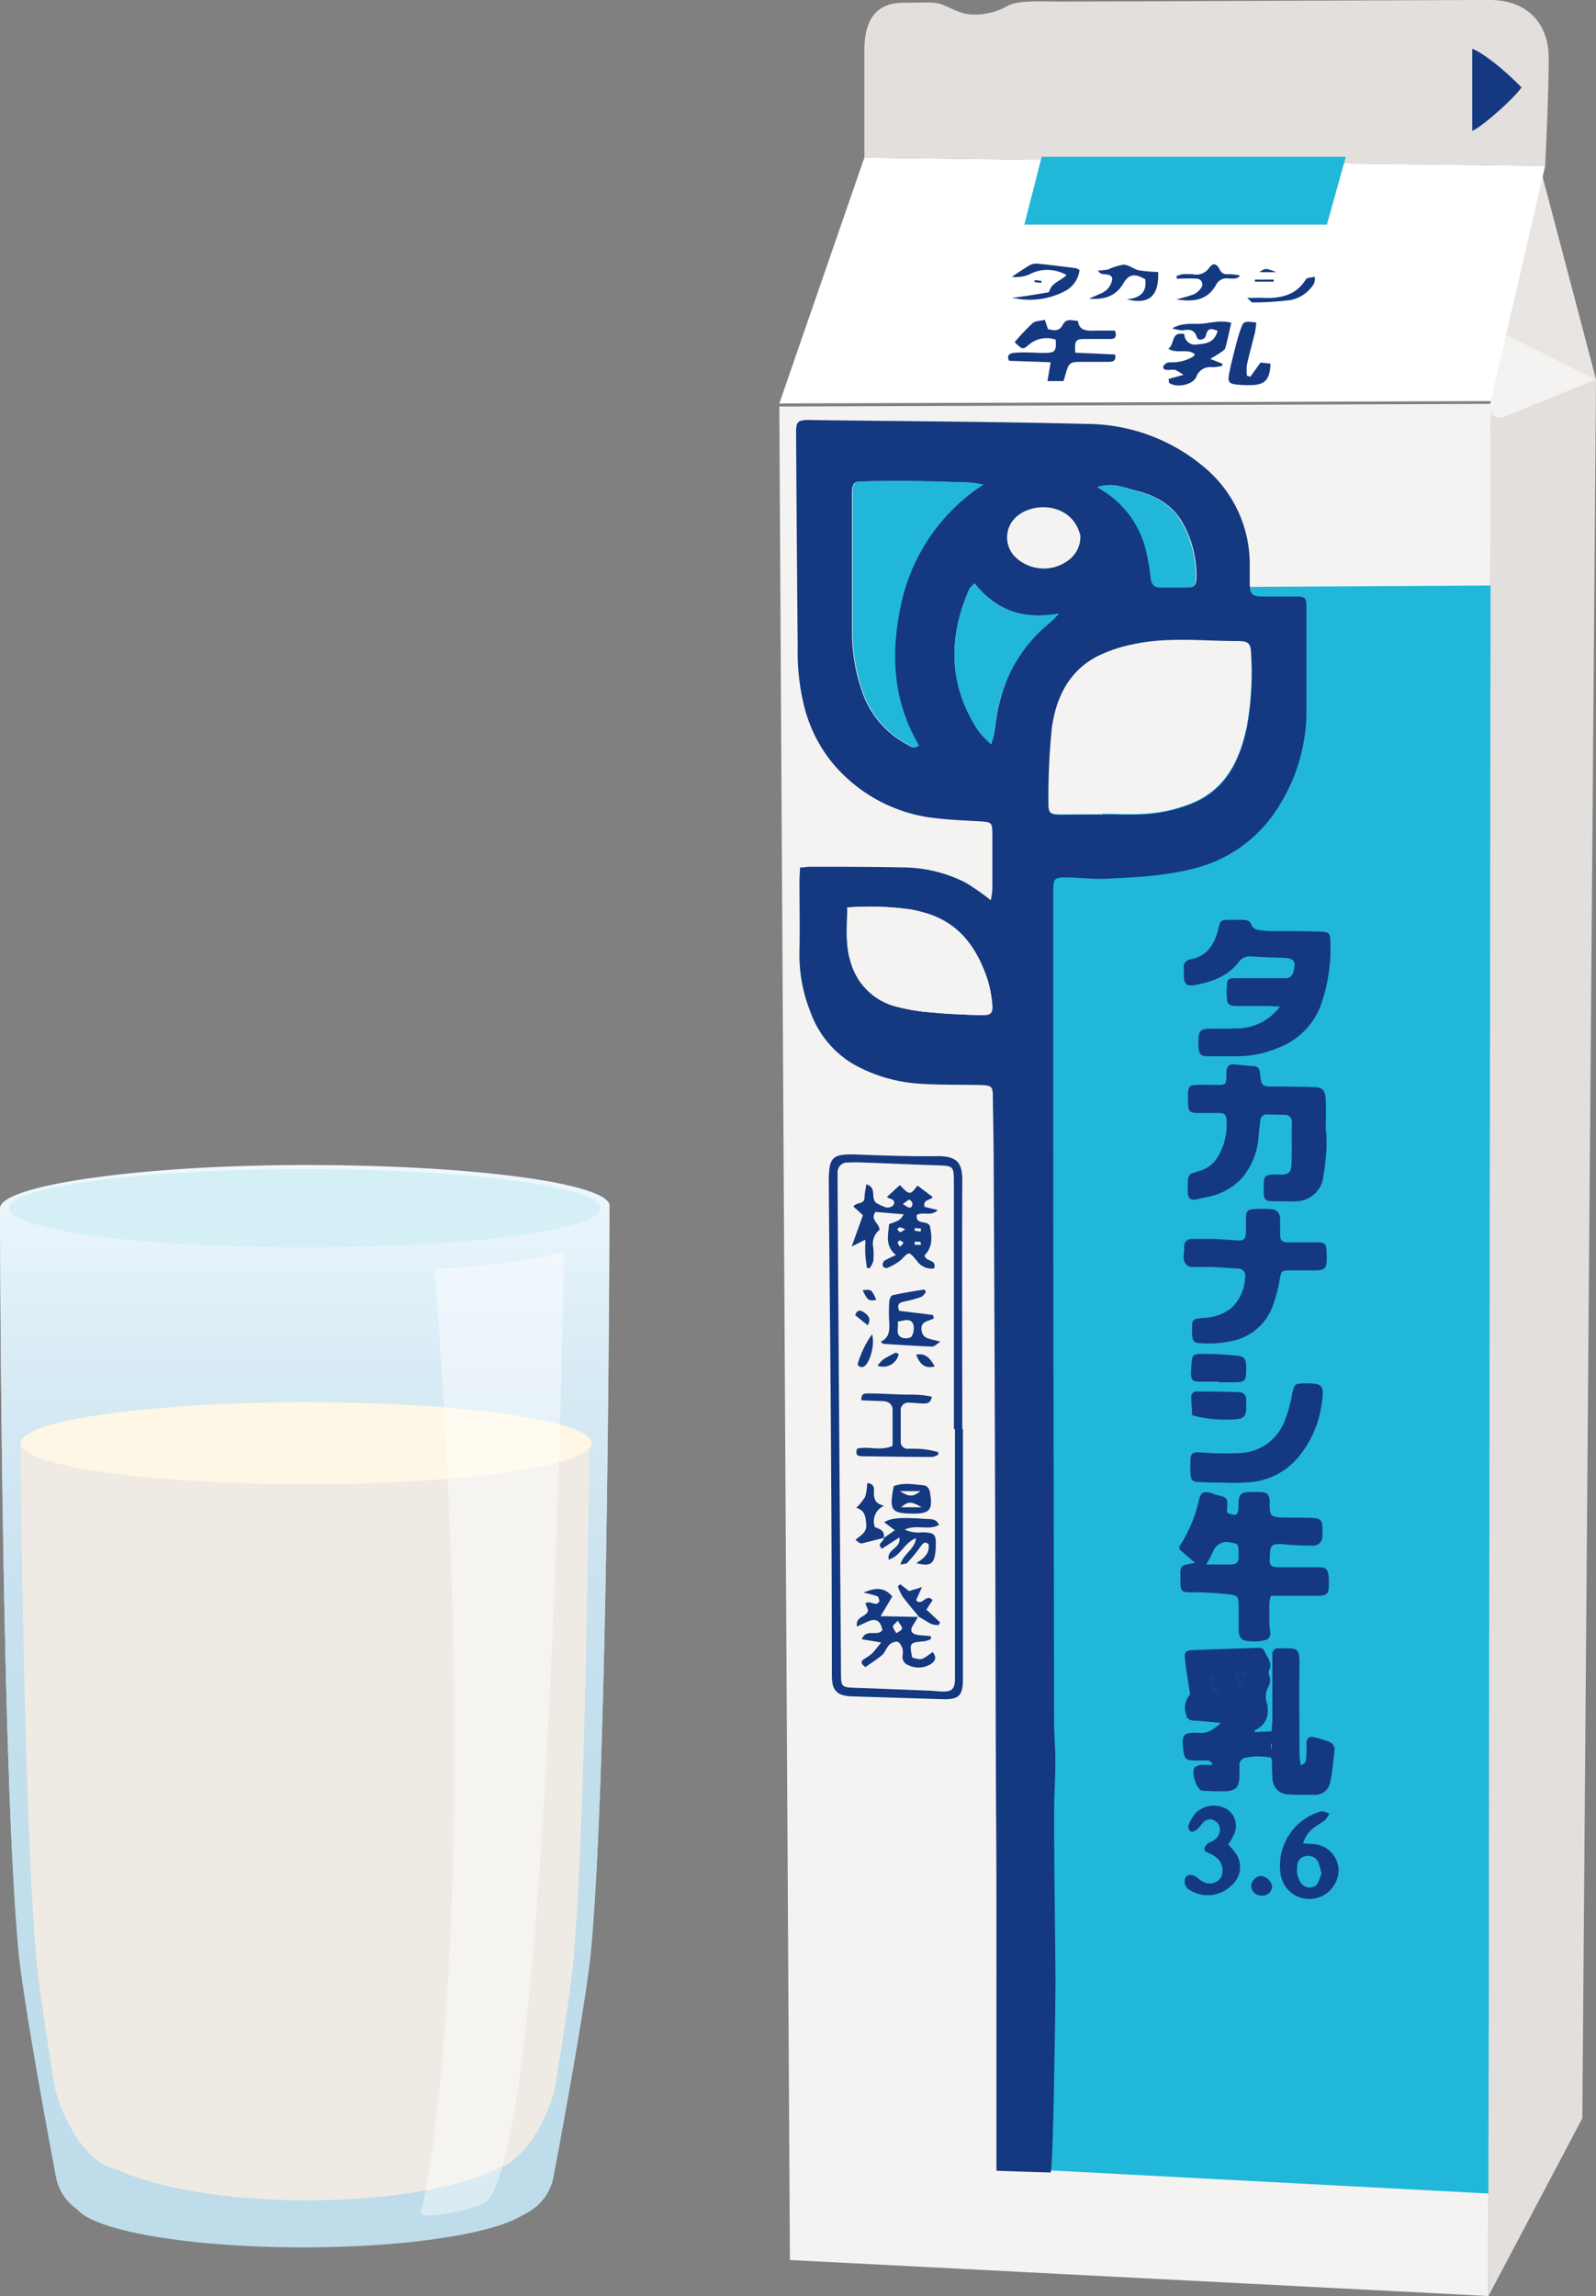 <svg xmlns="http://www.w3.org/2000/svg" xmlns:xlink="http://www.w3.org/1999/xlink" viewBox="0 0 233.59 336"><rect x="0" y="0" width="233.59" height="336" fill="#808080" stroke="none"/><defs><style>.cls-1{fill:#f4f3f1;}.cls-2{fill:#e9e5e2;}.cls-3{fill:#21b7d9;}.cls-12,.cls-4{fill:#fff;}.cls-5{fill:#e2dfdd;}.cls-6{fill:#143980;}.cls-7{fill:#c3dce6;}.cls-8{fill:url(#名称未設定グラデーション_288);}.cls-9{fill:#efebe4;}.cls-10{fill:#fff7e6;}.cls-11{fill:#d5eff7;}.cls-12{opacity:0.44;}</style><linearGradient id="名称未設定グラデーション_288" x1="44.61" y1="170.5" x2="44.61" y2="328.89" gradientUnits="userSpaceOnUse"><stop offset="0" stop-color="#eff8fe"/><stop offset="0.01" stop-color="#edf7fd"/><stop offset="0.19" stop-color="#d8ebf5"/><stop offset="0.39" stop-color="#c9e2ef"/><stop offset="0.63" stop-color="#c1deeb"/><stop offset="1" stop-color="#bedcea"/></linearGradient></defs><g id="レイヤー_2" data-name="レイヤー 2"><g id="レイヤー_1-2" data-name="レイヤー 1"><polygon class="cls-1" points="225.11 23.41 233.59 55.59 217.5 62.16 225.11 23.41"/><polygon class="cls-2" points="225.11 23.41 233.59 55.59 219.06 48.32 225.11 23.41"/><polygon class="cls-1" points="115.61 330.73 217.85 336 218.19 59.1 114.06 59.49 115.61 330.73"/><polygon class="cls-3" points="148.65 317.35 217.85 321 218.19 85.68 147.1 86.08 148.65 317.35"/><polyline class="cls-4" points="218.19 58.7 114.06 59.04 126.51 23.06 226.15 24.27 218.19 58.7"/><path class="cls-5" d="M226.15,24.28l-99.64-1.22V7.32c0-4.84,2.08-6.92,5.71-6.92s4.54-.22,5.88.35c1.5.63,2.77,1.44,4.61,1.38A9.6,9.6,0,0,0,147.56.81c1.5-.81,5.3-.58,7.49-.58,5.08,0,58.13-.23,63.08-.23s8.54,3,8.54,8.53S226.15,24.28,226.15,24.28Z"/><path class="cls-5" d="M217.85,336l.34-276.9s-.52,3.12,2.94,1.56,12.46-5.08,12.46-5.08l-2,254.41Z"/><path class="cls-6" d="M145.84,317.66V290.45c0-31.43-.05-13.08-.12-44.51q-.09-37.37-.28-74.73c0-3.56-.08-7.13-.13-10.7,0-1.48-.18-1.68-1.68-1.72-3-.08-6,0-9-.2a22.73,22.73,0,0,1-9.57-2.77,14.56,14.56,0,0,1-6.47-7.8,22.62,22.62,0,0,1-1.58-9c.07-3.32,0-6.64,0-10,0-.66.06-1.32.09-2.07.55,0,1-.11,1.36-.11,4.62,0,9.23,0,13.84.1a20.48,20.48,0,0,1,9,2.21,35.19,35.19,0,0,1,3.71,2.59,11.87,11.87,0,0,0,.23-1.62c0-2.71,0-5.41,0-8.12,0-1.62-.14-1.7-1.78-1.8-2.09-.13-4.19-.19-6.27-.44a22.77,22.77,0,0,1-15.59-8.4,21.54,21.54,0,0,1-3.85-7.79,33.23,33.23,0,0,1-1-8.93q-.14-15.31-.23-30.63c0-.37,0-.74,0-1.1.06-1.13.27-1.35,1.41-1.44a9,9,0,0,1,.9,0c13.42.18,26.85.23,40.26.57a26.74,26.74,0,0,1,17.06,6.25,18.45,18.45,0,0,1,6.76,14.59c0,.86,0,1.72,0,2.58.07,1.55.33,1.81,1.82,1.84,1.68,0,3.36,0,5,0,1.3,0,1.48.22,1.48,1.5,0,4.92,0,9.84,0,14.76a26.21,26.21,0,0,1-3.87,14.15,20.31,20.31,0,0,1-12,9.23c-4.5,1.25-9.07,1.45-13.65,1.66-1.79.08-3.59-.16-5.38-.2-2.05,0-2.16.07-2.16,2.16q0,13.18,0,26.38c0,48.22.07,46.67.12,94.89,0,2,.2,3.93.19,5.89,0,2.71-.2,5.41-.18,8.11,0,8,.15,16,.2,24,0,3.25-.34,28.18-.72,28.09C152,317.87,147.89,317.75,145.84,317.66Zm15.55-198.49v0c2,0,4,.09,5.93,0a21.74,21.74,0,0,0,7.47-1.7c4.81-2.11,6.73-6.36,7.74-11.14a45,45,0,0,0,.62-10.37c-.05-1.77-.27-2.06-2.13-2.07-5.14,0-10.31-.64-15.39.53a21,21,0,0,0-5,1.71c-4.17,2.18-6,6.08-6.63,10.47a97,97,0,0,0-.5,10.93c0,1.54.2,1.69,1.84,1.72C157.32,119.2,159.36,119.17,161.39,119.17ZM143.9,70.91c-1-.14-1.45-.27-2-.28-3-.09-6.1-.19-9.16-.23-2.21,0-4.42,0-6.64.06-1.07,0-1.32.3-1.4,1.41,0,.3,0,.6,0,.9q0,10,0,20a26.29,26.29,0,0,0,1.42,8.25,13.75,13.75,0,0,0,6.79,8c.46.25.9.6,1.51.07-3.87-6.51-4.17-13.53-2.61-20.68A27.88,27.88,0,0,1,143.9,70.91ZM124,132.8c0,2.89-.31,5.49.54,8.08a9.27,9.27,0,0,0,6.46,6.38,28.46,28.46,0,0,0,5.45.91c2.39.23,4.78.32,7.18.39,1.42,0,1.72-.27,1.58-1.7a16.93,16.93,0,0,0-.73-3.67c-1.49-4.35-3.92-7.9-8.54-9.43a21.06,21.06,0,0,0-2.6-.66A43,43,0,0,0,124,132.8Zm18.64-47.44c-.41.47-.68.66-.79.92-3.12,7.14-3,14.07,1.38,20.7a15.88,15.88,0,0,0,1.84,1.93c.2-.73.35-1.11.41-1.5.26-1.48.38-3,.77-4.42a21.34,21.34,0,0,1,7.35-11.8A17.49,17.49,0,0,0,155,89.78C149.71,90.73,145.76,89.3,142.62,85.36Zm18-14.07.7.41a14.16,14.16,0,0,1,6.49,8.9,36.6,36.6,0,0,1,.69,4.06c.12.84.5,1.31,1.38,1.31h4c.83,0,1.17-.42,1.2-1.22a15.53,15.53,0,0,0-2-8.22c-1.48-2.65-3.95-4-6.71-4.7C164.6,71.4,162.91,70.54,160.63,71.29Zm-2.52,7.11a8.05,8.05,0,0,0-.46-1.29c-1.65-3.28-6-3.58-8.5-1.8a4,4,0,0,0-.37,6.32,6,6,0,0,0,7.58.32A4.24,4.24,0,0,0,158.11,78.4Z"/><path class="cls-6" d="M215.48,19.15v-12c1.35.43,4.67,3,7.21,5.65C221.56,14.44,216.89,18.58,215.48,19.15Z"/><path class="cls-6" d="M154.51,49.71a4,4,0,0,0-3.84.66c-1,.87-1,.81-2.17-.29a32.85,32.85,0,0,1,2.62-2.78c.42-.36,1.16-.33,1.8-.5l.46,1.36c.88.23,1.65.36,2.17-.63s1.31-.64,2.22-.56c.2,1.49,1.34,1.45,2.5,1.41,1,0,2,0,2.91,0,.36,1-.05,1.22-.7,1.23-1.19,0-2.39,0-3.59,0-1.5,0-1.6.18-1.52,2l2.95.13,2.9.14c.15,1.07-.46,1.06-1,1.07-1.2,0-2.4,0-3.59,0-2.1,0-2.16,0-2.73,2-.06.23-.13.45-.24.82h-2.35l.46-2.76-6.07-.21c-.36-.68-.06-1,.47-1.13a13.88,13.88,0,0,1,2.14-.09c.9,0,1.8.09,2.69.06C154.44,51.62,154.62,51.36,154.51,49.71Z"/><path class="cls-6" d="M177.14,52.52l1.76.7v.32a7.43,7.43,0,0,1-1.46.2,2.16,2.16,0,0,0-2.37,1.46c-.52,1.12-2.79,1.58-3.9.87-.1-.06-.08-.32-.13-.62l2.17-.59a6.8,6.8,0,0,0-1.19-.72,2.7,2.7,0,0,0-.89,0c-.44,0-1,0-.85-.57a1.12,1.12,0,0,1,.9-.55,6,6,0,0,0,3.43-.83c.09,0,.15-.17.28-.34-1.1-.92-2.58,0-3.9-.82,1-.64.32-2.57,2.35-2.13a1.54,1.54,0,0,0,1.87,1.5c1.43-.1,2.58-.34,3-2-.81-.27-1.44-.55-1.71.68-.14.68-1.15.84-1.33.27-.37-1.2-1.14-1.16-2.1-1a5.92,5.92,0,0,1-1.51-.3c1.64-.93,3.08-.56,4.43-.69s2.78-.54,4.22-.12c-.3,1.3-.54,2.5-.87,3.67-.08.28-.45.51-.73.7S177.86,52.09,177.14,52.52Z"/><path class="cls-6" d="M183,55.13l1.49-2.07,1.46.15c-.07,2.28-.77,3.07-2.69,3.14a16.36,16.36,0,0,1-2.32-.08c-1-.11-1.26-.39-1.08-1.4.23-1.29.57-2.56.89-3.83.23-.92.48-1.85.79-2.75.45-1.3.5-1.31,2.33-1.09a14.62,14.62,0,0,1-.2,1.48c-.38,1.56-.82,3.1-1.16,4.67a6.46,6.46,0,0,0,0,1.64Z"/><path class="cls-6" d="M169.51,39.8c.14,3.68-1.48,4.79-4.6,4,2.15-.2,2.94-1.18,2.71-2.93-1.59-.9-2.4-.77-3.23.64-1.14,1.94-2.94,2.37-5,2.19.53-.23,1.06-.44,1.57-.69a3,3,0,0,0,1.05-.63,2.7,2.7,0,0,0,.78-1.51c0-.76-.84-.68-1.42-.77a.85.85,0,0,1-.65-.51,10,10,0,0,0,1.45-.15,8.86,8.86,0,0,1,2.27-.71c.76,0,1.48.66,2.26.83A21.79,21.79,0,0,0,169.51,39.8Z"/><path class="cls-6" d="M158,39.53a4,4,0,0,1-2.3,3.15,11,11,0,0,1-7.6.87c.49,0,1-.08,1.47-.15,1.18-.17,2.35-.36,3.52-.56.18,0,.46-.09.48-.18.3-1.23,1.54-1.49,2.54-2.4a5.69,5.69,0,0,0-4.35-.56c-.58.15-1.09.5-1.67.66a5.35,5.35,0,0,1-2,.15c.89-.58,1.75-1.2,2.68-1.73A2.14,2.14,0,0,1,152,38.6c1.84.18,3.67.42,5.51.65A2,2,0,0,1,158,39.53Z"/><path class="cls-6" d="M172.16,43.81a24.18,24.18,0,0,0,2.52-.72,2.52,2.52,0,0,0,1.07-.9.84.84,0,0,0-.67-1.41c-.94-.07-1.89,0-2.83,0l-.06-.37a4.28,4.28,0,0,1,.81-.27,12.51,12.51,0,0,1,1.62,0,2.28,2.28,0,0,0,2.32-.9c.59-.82,1.08-.73,1.58.21a1.11,1.11,0,0,0,1.11.68,7.08,7.08,0,0,1,1.88.2c-.51.59-1.17.42-1.76.42a1.7,1.7,0,0,0-1.69.79C176.75,44.06,174.51,44.19,172.16,43.81Z"/><path class="cls-6" d="M182.53,43.6c1.11,0,1.84-.05,2.57,0,2.43.06,4.61-.43,6-2.68a.58.58,0,0,1,.27-.22c.36-.08.72-.13,1.08-.19,0,.32,0,.71-.14,1a5.19,5.19,0,0,1-3.42,2.4,44.34,44.34,0,0,1-5.66.35C183.13,44.18,183,44,182.53,43.6Z"/><path class="cls-6" d="M186.41,41.22h-2.75v-.3h2.77Z"/><path class="cls-6" d="M186.82,39.83H184.3C185.23,39.21,185.23,39.21,186.82,39.83Z"/><path class="cls-6" d="M152.42,41.39l-1-.1,0-.3,1,.11Z"/><path class="cls-1" d="M161.39,119.17c-2,0-4.07,0-6.1,0-1.64,0-1.87-.18-1.84-1.72a97,97,0,0,1,.5-10.93c.6-4.39,2.46-8.29,6.63-10.47a21,21,0,0,1,5-1.71c5.08-1.17,10.25-.54,15.39-.53,1.86,0,2.08.3,2.13,2.07a45,45,0,0,1-.62,10.37c-1,4.78-2.93,9-7.74,11.14a21.74,21.74,0,0,1-7.47,1.7c-2,.12-3.95,0-5.93,0Z"/><path class="cls-3" d="M143.9,70.91a27.88,27.88,0,0,0-12,17.48c-1.56,7.15-1.26,14.17,2.61,20.68-.61.53-1.05.18-1.51-.07a13.75,13.75,0,0,1-6.79-8,26.29,26.29,0,0,1-1.42-8.25q0-10,0-20c0-.3,0-.6,0-.9.08-1.11.33-1.39,1.4-1.41,2.22,0,4.43-.09,6.64-.06,3.06,0,6.11.14,9.16.23C142.45,70.64,142.94,70.77,143.9,70.91Z"/><path class="cls-1" d="M124,132.8a43,43,0,0,1,9.34.3,21.06,21.06,0,0,1,2.6.66c4.62,1.53,7.05,5.08,8.54,9.43a16.93,16.93,0,0,1,.73,3.67c.14,1.43-.16,1.74-1.58,1.7-2.4-.07-4.79-.16-7.18-.39a28.46,28.46,0,0,1-5.45-.91,9.27,9.27,0,0,1-6.46-6.38C123.67,138.29,124,135.69,124,132.8Z"/><path class="cls-3" d="M142.62,85.36c3.14,3.94,7.09,5.37,12.33,4.42a17.49,17.49,0,0,1-1.37,1.41,21.34,21.34,0,0,0-7.35,11.8c-.39,1.44-.51,2.94-.77,4.42-.06.39-.21.77-.41,1.5a15.88,15.88,0,0,1-1.84-1.93c-4.37-6.63-4.5-13.56-1.38-20.7C141.94,86,142.21,85.83,142.62,85.36Z"/><path class="cls-3" d="M160.63,71.29c2.28-.75,4,.11,5.66.55,2.76.73,5.23,2,6.71,4.7a15.53,15.53,0,0,1,2,8.22c0,.8-.37,1.23-1.2,1.22h-4c-.88,0-1.26-.47-1.38-1.31a36.6,36.6,0,0,0-.69-4.06,14.16,14.16,0,0,0-6.49-8.9Z"/><path class="cls-1" d="M158.11,78.4A4.24,4.24,0,0,1,156.36,82a6,6,0,0,1-7.58-.32,4,4,0,0,1,.37-6.32c2.46-1.78,6.85-1.48,8.5,1.8A8.05,8.05,0,0,1,158.11,78.4Z"/><path class="cls-6" d="M174.93,228.72l-2.32-2c0-.21,0-.34,0-.4a20.43,20.43,0,0,0,2.87-6.82c.28-1.15.66-1.28,1.81-1,.24.06.46.18.69.24,1.72.43,1.72.42,1.61,2.25a1.93,1.93,0,0,0,.06.42c1.31.49,1.52.37,1.61-.84,0-.25,0-.49,0-.74.1-1.14.4-1.44,1.55-1.48a17.19,17.19,0,0,1,1.76,0c.92.07,1.19.36,1.26,1.28a3.27,3.27,0,0,1,0,.44c0,1.73.14,1.94,1.84,2,1.32.05,2.64,0,4,.06,1.7,0,1.9.27,1.88,2a4.46,4.46,0,0,1,0,.73,1.33,1.33,0,0,1-1.45,1.32,37.05,37.05,0,0,1-3.95-.17c-2.44-.27-2.21.34-2.31,2.08-.06,1,.19,1.19,1.19,1.26.53,0,1.07,0,1.61,0,1.42,0,2.84,0,4.25,0,1.26,0,1.5.29,1.59,1.57,0,.1,0,.2,0,.3.07,2.19-.07,2.33-2.25,2.31l-4.69,0H186a6.54,6.54,0,0,0-.22,1.09c0,1,0,1.95,0,2.93s.51,2-.43,2.41a6.32,6.32,0,0,1-3,.14c-.75-.09-1.07-.76-1.06-1.54,0-1.13,0-2.25,0-3.38,0-1.6-.09-1.71-1.72-1.9-1.21-.13-2.43-.19-3.65-.26-.68,0-1.37,0-2,0-.93-.06-1.08-.23-1.15-1.16,0-.29,0-.59,0-.88C172.72,229.06,172.72,229.06,174.93,228.72Zm1.56.23h3.74c.74,0,1.05-.37,1.05-1.08,0-.34,0-.68,0-1-.06-.92-.2-1-1.15-1.13a2.14,2.14,0,0,0-2.63,1.42A14.76,14.76,0,0,1,176.49,229Z"/><path class="cls-6" d="M187.34,147.3c-.79,0-1.26-.08-1.73-.08l-4.7,0c-.57,0-1.2-.12-1.29-.73a11.08,11.08,0,0,1,0-2.76c.07-.59.71-.58,1.2-.58l5.58,0c.54,0,1.08,0,1.61,0,.78.05,1.15-.35,1.33-1.07.36-1.43.05-1.85-1.45-1.91s-3.12-.1-4.68-.2a2,2,0,0,0-1.92.82c-1.63,2.13-4,2.92-6.46,3.37-1.17.2-1.56-.18-1.56-1.42,0-.34,0-.68,0-1a1.12,1.12,0,0,1,1-1.35c2.46-.48,3.52-2.26,4.06-4.49.29-1.19.34-1.26,1.53-1.29.64,0,1.27,0,1.91,0s1.24.06,1.45.89c.07.26.57.51.9.58a13.39,13.39,0,0,0,2.19.18c2.35,0,4.7,0,7,.08,1.1,0,1.39.25,1.39,1.26a24.6,24.6,0,0,1-1.54,9.9,10.71,10.71,0,0,1-6.32,5.93,15.53,15.53,0,0,1-6,1.14c-1.37,0-2.74,0-4.11,0-1,0-1.18-.27-1.32-1.22a8.61,8.61,0,0,1,0-1c0-1.54.3-1.8,1.81-1.81s2.93,0,4.39-.06A7.94,7.94,0,0,0,187.34,147.3Z"/><path class="cls-6" d="M194.12,165.46c0,1,.07,2,0,3.07a39.13,39.13,0,0,1-.56,4.33,4.13,4.13,0,0,1-3.53,2.92c-1.31.09-2.63,0-4,0-.74,0-1.07-.37-1.07-1.08v-.15c0-2.41-.24-2.77,2.31-2.66,1.34.05,1.7-.29,1.76-1.6.08-2,0-4,.05-6a1,1,0,0,0-1-1.15c-.88,0-1.76-.05-2.63-.05a.91.91,0,0,0-1,.89c-.09.83-.18,1.65-.26,2.48a10.47,10.47,0,0,1-2.35,5.86,9.18,9.18,0,0,1-5.16,2.85c-.56.14-1.14.25-1.71.36s-1-.06-1.1-.77,0-1.37,0-2.05a1,1,0,0,1,.8-1.07c.33-.09.65-.22,1-.32a4.59,4.59,0,0,0,2.66-2.17,9.23,9.23,0,0,0,1.19-5.2c0-.73-.32-1.08-1.06-1.07-.93,0-1.86,0-2.79,0-1.68,0-1.78-.15-1.79-1.89,0-.34,0-.69,0-1,.06-1,.23-1.18,1.24-1.22s2.15,0,3.22,0,1.08-.18,1.16-1.12c0-.29,0-.59,0-.88.12-.83.43-1.09,1.28-1s1.75.19,2.62.24c.66,0,.94.33,1,1,.24,2,.26,2,2.26,2,1.81,0,3.62,0,5.43.07,1.49,0,1.9.42,1.95,1.93s0,3,0,4.55Z"/><path class="cls-6" d="M177.38,181.28l3.51.23c1.19.1,1.43-.11,1.47-1.38,0-.63,0-1.27,0-1.9,0-1,.28-1.27,1.34-1.3a20.2,20.2,0,0,1,2.2,0c1,.07,1.4.46,1.46,1.47,0,.78,0,1.56,0,2.34s.34,1.06,1.08,1.06q2.13,0,4.26,0c1.26,0,1.41.2,1.46,1.46.1,2.57,0,2.67-2.51,2.65-.93,0-1.86,0-2.79,0-1.36,0-1.3.05-1.56,1.35a24.54,24.54,0,0,1-1,3.82,8.08,8.08,0,0,1-5.33,5,15.64,15.64,0,0,1-5.21.48c-1,0-1.23-.26-1.29-1.34,0-.25,0-.49,0-.74,0-1.47.12-1.45,1.59-1.61a7,7,0,0,0,4.19-1.47,6.67,6.67,0,0,0,2-4.57,1,1,0,0,0-1-1.18c-1.31-.09-2.63-.18-3.94-.24-.83,0-1.66,0-2.5,0a1.74,1.74,0,0,1-.86-.11c-1.15-.69-.56-1.83-.63-2.79a1.06,1.06,0,0,1,1.17-1.2h2.79Z"/><path class="cls-6" d="M174.23,214.65c0-.3,0-.59,0-.88.06-1.16.3-1.28,1.42-1.23a43.58,43.58,0,0,0,6.15.08,7.31,7.31,0,0,0,6.17-4.54,20.84,20.84,0,0,0,1.17-4.21c.26-1.21.34-1.38,1.59-1.43H191c2.51,0,2.85.15,2.46,2.83a15.27,15.27,0,0,1-3.61,8.17,10.25,10.25,0,0,1-6.3,3.4,29.45,29.45,0,0,1-4.51.12c-1.08,0-2.15,0-3.23-.07-1.39,0-1.55-.23-1.6-1.66,0-.19,0-.39,0-.58Z"/><path class="cls-6" d="M190.72,269.77l1.38.08a3.94,3.94,0,0,1,3.82,3.85,4.3,4.3,0,0,1-3.91,4.18,4.24,4.24,0,0,1-4.58-3.64,8.23,8.23,0,0,1,5.41-9,1.88,1.88,0,0,1,.7-.19,4.88,4.88,0,0,1,1,.36,3.67,3.67,0,0,1-.55.9c-.44.37-1,.63-1.46,1A4.38,4.38,0,0,0,190.72,269.77Zm2.69,4.39a14.33,14.33,0,0,0-.41-1.53,1.63,1.63,0,0,0-1.89-1,1.43,1.43,0,0,0-1.24,1.42,3.29,3.29,0,0,0,.55,2.51,1.54,1.54,0,0,0,2.3.25A7.6,7.6,0,0,0,193.41,274.16Z"/><path class="cls-6" d="M179.77,269.9c.3.36.59.67.86,1a3.55,3.55,0,0,1-.47,5.09,4.94,4.94,0,0,1-5.71.78,2.88,2.88,0,0,1-.38-.22,1.39,1.39,0,0,1-.49-1.9c.39-.45,1.12-.33,1.79.23a2.89,2.89,0,0,0,1.08.65,2,2,0,0,0,2.23-.74,2.46,2.46,0,0,0-.28-2.6,4,4,0,0,0-1.27-.92c-.42-.19-.94-.32-.83-.83a1.52,1.52,0,0,1,.82-.87,2,2,0,0,0,1.32-1.26,1.45,1.45,0,0,0-.57-1.8,1.29,1.29,0,0,0-1.73.16c-.35.34-.6.78-1,1.09-.22.19-.66.38-.84.27a.89.89,0,0,1-.38-.82,5.92,5.92,0,0,1,1.18-2,3.83,3.83,0,0,1,3.85-.75,2.88,2.88,0,0,1,1.53,4.21C180.31,269.11,180.05,269.46,179.77,269.9Z"/><path class="cls-6" d="M178.39,202.19c-1,0-1.95,0-2.92,0s-1.11-.34-1.17-1.16a.75.75,0,0,1,0-.15c.27-2.79-.29-2.8,2.74-2.74,1.31,0,2.63.13,3.93.24,1.09.1,1.35.39,1.42,1.46,0,.14,0,.29,0,.44,0,1.85-.11,2-2,2-.68,0-1.36,0-2,0Z"/><path class="cls-6" d="M174.49,207.11c-.05-.88-.11-1.75-.13-2.62a.75.75,0,0,1,.8-.85c2.05,0,4.11,0,6.16.09a1,1,0,0,1,1.06,1.16c0,.1,0,.2,0,.29.12,2.23-.19,2.56-2.43,2.55A17.87,17.87,0,0,1,174.49,207.11Z"/><path class="cls-6" d="M184.75,277.41a1.53,1.53,0,0,1-1.63-1.32,1.62,1.62,0,0,1,1.41-1.57,1.9,1.9,0,0,1,1.66,1.56A1.41,1.41,0,0,1,184.75,277.41Z"/><path class="cls-6" d="M178.49,248l-1.18-2.75A2.44,2.44,0,0,0,178.49,248Z"/><path class="cls-6" d="M181.57,246.78c.29-.7.48-1.17.79-1.95l-1.52.21Z"/><path class="cls-6" d="M194.6,254.92a13.77,13.77,0,0,0-2.37-.71c-.62-.13-1,.17-1,.88s0,1.37-.05,2c0,.48,0,1-.82,1.23-.06-.58-.16-1.13-.17-1.68,0-4.35-.06-8.71,0-13.06.07-2.56-.54-2.34-2.4-2.37-.25,0-.49,0-.73,0a.8.8,0,0,0-.84.83c0,.35,0,.69,0,1,0,2.84,0,5.68,0,8.52,0,.57-.07,1.14-.12,1.8l-2.44.12-.05-.25a4.59,4.59,0,0,0,1-.64,3.15,3.15,0,0,0,.82-1.29,4,4,0,0,0,0-2,3.07,3.07,0,0,1,.23-2.5,1.88,1.88,0,0,0,.17-1.39,1.29,1.29,0,0,1,0-1.19c.38-1-.43-1.75-.76-2.58-.26-.64-1-.5-1.57-.48l-8.65.3h-.15c-1.18.07-1.4.27-1.26,1.42.19,1.65.47,3.29.74,5.1l-.22.26a3,3,0,0,0-.32,2.81c.23.9,1.15.71,1.86.78l3.2.3c-1,.88-1.85,1.56-3.19,1.47-2.36-.16-2.63.27-2.3,2.6a.77.77,0,0,0,0,.15c.18,1,.39,1.23,1.43,1.28.73,0,1.47,0,2.2,0,.2,0,.39.26.58.39l-.09.3a10.83,10.83,0,0,0-1.39-.05,1.85,1.85,0,0,0-1.06.36c-.61.59.22,3.19,1,3.42l.15,0a31.68,31.68,0,0,0,3.51.07c1.36-.11,1.78-.63,1.86-2,0-.58,0-1.17,0-1.76a1.07,1.07,0,0,1,.93-1.15,9.46,9.46,0,0,1,3.67,0c.09.21.16.29.16.38,0,.83,0,1.67.08,2.5a2.36,2.36,0,0,0,2.47,2.51c1.17.07,2.34.07,3.52.05a2.24,2.24,0,0,0,2.46-1.84c.32-1.53.45-3.09.63-4.65A1.18,1.18,0,0,0,194.6,254.92Zm-17.29-9.65,1.18,2.75A2.44,2.44,0,0,1,177.31,245.27Zm4.26,1.51-.73-1.74,1.52-.21C182.05,245.61,181.86,246.08,181.57,246.78Zm4.55,9.13-.09,0v-.77h.09Z"/><path class="cls-6" d="M140.93,209.13v36.7c0,2.29-.62,2.89-2.88,2.83l-13.3-.41c-2.24-.07-3-.82-3-3.08,0-11.94-.06-23.87-.14-35.81-.08-12.11-.21-24.22-.31-36.34,0-3.77.47-4.2,4.26-4.06s7.79.29,11.69.23c2.85,0,3.6,1,3.59,3.59-.06,12.12,0,24.23,0,36.35Zm-1.16,0h-.16v-36c0-2.5-.06-2.52-2.46-2.6-3.53-.11-7.06-.27-10.59-.4a23.39,23.39,0,0,0-2.51,0,1.4,1.4,0,0,0-1.46,1.46c0,.54,0,1.08,0,1.62q.09,15.47.2,30.93.14,20.31.3,40.63c0,2.14.08,2.16,2.24,2.23,3.47.12,6.94.26,10.4.4.78,0,1.56.15,2.33.14,1.24,0,1.61-.37,1.71-1.57,0-.35,0-.72,0-1.07Z"/><path class="cls-6" d="M134.31,173.51l2.2,1.66c-.23.5-1.48.3-1.19,1.44l1.93.47c-1,1-2.15.17-3.07.72-.18,1.48,1.35.74,1.9,1.54.29,1.45.54,3.07-.76,4.36.15,1,1.84.55,1.4,1.92a2.59,2.59,0,0,1-2.55-1.15c-1.19-1.37-1.08-1.35-2.26-.13a7.33,7.33,0,0,1-2.13,1.23c-.12.06-.54-.14-.56-.27a.94.94,0,0,1,.16-.77,15.1,15.1,0,0,1,1.75-.86c-1.68-1.42-1.11-3-1-4.54,1.59-.56,1.59-.56,2.14-1.43l-4.14-.35c-.83,1.21.59,1.64.6,2.63a2.59,2.59,0,0,0-.92,2.59,9.26,9.26,0,0,1,0,2,3.42,3.42,0,0,1-.52,1l-.4,0c-.09-.66-.2-1.32-.24-2s0-1.29,0-2.15l-2,1,1.65-4.58-1.39-1.27c.39-.68,1.55-.26,1.62-1.26,0-.63.16-1.25.26-2,1.56.47.63,1.78,1.38,2.68a7.81,7.81,0,0,0,1.49.7,1.19,1.19,0,0,0,1.08-.31c.35-.52,0-.87-.58-1a1.48,1.48,0,0,1-.35-.22l1.89-1.73c.47.4.9,1.06,1.39,1.12S133.92,173.85,134.31,173.51Zm-2.18,2.69c.44.25.69.49,1,.52s.43-.39.42-.59-.35-.59-.47-.57S132.55,175.89,132.13,176.2Zm-.4,6.26.52-.57a1.84,1.84,0,0,0-.52-.37c-.08,0-.35.2-.35.29A2.11,2.11,0,0,0,131.73,182.46Zm2.15-.75v.46l.9,0a1.58,1.58,0,0,0-.05-.43A8.1,8.1,0,0,0,133.88,181.71Zm0-2,0,.4.87.12.05-.45Zm-1.4.19a3,3,0,0,0-.78-.29c-.13,0-.26.17-.39.27.15.15.27.39.43.42S132.13,180.11,132.51,179.89Z"/><path class="cls-6" d="M134.4,236.51c-.2.36-.38.74-.61,1.07-.73,1.06-.5,1.56.81,1.71l1.65.15,0,.43a4.53,4.53,0,0,1-1,.32c-2.12.17-2.17.22-1.74,2.37,1.37.4,1.37.4,3-.81.53.7.5,1.27-.26,1.76a3.39,3.39,0,0,1-3.25.19,1.3,1.3,0,0,1-.91-1.39,2.5,2.5,0,0,0,0-1.06c-.16-.4-.43-.93-.76-1a1.54,1.54,0,0,0-1.19.48c-.42.41-.6,1.07-1,1.44-.79.68-1.69,1.23-2.47,1.79-.69-.47-.71-.81-.26-1.14a10.7,10.7,0,0,0,1.18-.81c.43-.42.79-.93,1.38-1.65l-2.83-.47c.62-1.66,2.32-.33,3-1.34-.25-1.39-.93-1.79-2.16-1.24-.49.22-1,.46-1.55.73-.28-1.62,1.47-1.31,1.62-2.42l-.4-1a1.87,1.87,0,0,1,.56-.15,7.8,7.8,0,0,0,1,.24c.17,0,.49-.26.49-.41s-.13-.64-.31-.71a17.3,17.3,0,0,0-2-.53c2-.86,3.17-.66,4.21.57-.51.84-1,1.71-1.72,2.88l5.53.11Zm-3,.66c-.35.41-.73.66-.71.89s.32.64.5.95c.3-.23.79-.42.83-.69S131.69,237.67,131.4,237.17Z"/><path class="cls-6" d="M129.27,225.12l1.7-1.19-1.56-1.16c1-.64,2.37-.75,6.11-.49.69.05,1.48-.11,1.91.88-1.51.84-3.26-.11-5,.67a4.49,4.49,0,0,0,2.58.4c1.84.08,2,.26,1.95,2.14a8.66,8.66,0,0,1-.07.89c-.22,1.66-.83,2-2.78,1.49,1.07-.69,2-1.39,1.79-2.77-.5-.43-.76-.21-1.11.27a23.77,23.77,0,0,1-2,2.45c-.15.17-.5.15-1,.27.37-1.58,2.07-2.16,2.28-3.88-1.76.68-2.24,2.64-4,3.14-.32-1.57,1.85-1.61,1.56-3.24l-2.55,1.65c-.85-.79.33-1,.27-1.58Z"/><path class="cls-6" d="M125.45,212c1.63-.42,3.42.4,5.19-.41,0-1.76,0-3.49,0-5.22,0-.94-.66-1.33-1.57-1.34s-2-.08-3-.11c-.07-1.07.54-1,1.07-1,1.67,0,3.35.11,5,.16.89,0,1.79,0,2.69.07a15.6,15.6,0,0,1,1.56.24c-.16.84-.55,1-1.17,1s-1.44-.11-2.15-.12a1.09,1.09,0,0,0-1.24,1.21c0,1.5,0,3,0,4.49A1,1,0,0,0,133,212c.84,0,1.68,0,2.51.12a16.17,16.17,0,0,1,1.81.38v.37a2.52,2.52,0,0,1-.85.34c-3.42,0-6.83-.06-10.24-.1C125.54,213.12,125.12,212.9,125.45,212Z"/><path class="cls-6" d="M136.68,192.92c-.71.47-2,.34-1.8,1.77s1.54,1.19,2.75,1.67c-.57.35-.89.71-1.19.7-2.38-.09-4.76-.25-7.14-.4-.1,0-.18-.13-.41-.31,1.28-.57,1.32-1.65,1.26-2.81a23.88,23.88,0,0,1,0-3c0-.36.26-1,.5-1,1.54-.35,3.1-.58,4.66-.84l.21.4c-.23.24-.42.6-.7.69a17.89,17.89,0,0,1-2.58.7c-.84.18-.9.64-.63,1.34,1.63.2,3.26.38,4.88.6C136.57,192.38,136.6,192.68,136.68,192.92Zm-5.29.48c.17.93-.4,1.88.61,2.35.39.18,1.27.09,1.42-.18a2.29,2.29,0,0,0,.24-1.78C133.27,192.85,132.39,193.24,131.39,193.4Z"/><path class="cls-6" d="M130.81,217.48c1.48-.57,2.9-.24,4.31-.13.6.05.89.48,1,1.09.42,2.56,0,3.08-2.62,3.06C130.42,221.46,130.11,221,130.81,217.48Zm.91.73c1.34.87,1.89.87,3,0Zm3.17,2.37c-1.5-.91-2-.89-3,0Z"/><path class="cls-6" d="M129.32,225.06l-2.88.73c-.51.13-.51.13-1.23-.45.7-.64,1.68-1,1.57-2.31-.1-1.09-.17-2-1.46-2.38a7.51,7.51,0,0,0,1.31-1.62,7.61,7.61,0,0,0,.29-2c1,.09,1,.7,1,1.21-.05,1,.08,1.8,1.49,2.11a2.47,2.47,0,0,0-1.36,3.14c.69.24,1.54.5,1.27,1.63Z"/><path class="cls-6" d="M134.45,236.55c-.79-1-1.62-1.91-2.35-2.92a7.45,7.45,0,0,1-.7-1.51l.37-.28,1.28,1,1.89-.58-.86,1.91c.87,1,1.48-1.1,2.41,0l-.9,1.38,2,1.87-.21.39a3.28,3.28,0,0,1-1.06-.15c-.68-.34-1.32-.78-2-1.17Z"/><path class="cls-6" d="M127.63,195.26c.46,1.52-.31,4.19-1.18,4.72-.38.23-1-.07-.9-.44A14.7,14.7,0,0,1,127.63,195.26Z"/><path class="cls-6" d="M128.44,199.86a5,5,0,0,1,.82-.91,14.22,14.22,0,0,1,1.84-1c.09,0,.29.13.44.2A2.34,2.34,0,0,1,128.44,199.86Z"/><path class="cls-6" d="M134.09,198.23c1.21-.18,1.89.25,2.72,1.73C135.5,200.32,134.66,199.79,134.09,198.23Z"/><path class="cls-6" d="M127,193.94l-1.84-1.48c.38-1,.94-.65,1.33-.39C127,192.45,127.59,192.93,127,193.94Z"/><path class="cls-6" d="M128.26,190.22c-1.12.21-1.28.1-2-1.4C127.51,188.64,127.57,188.69,128.26,190.22Z"/><polygon class="cls-3" points="152.46 22.95 149.92 32.87 194.21 32.87 196.97 22.95 152.46 22.95"/><path class="cls-7" d="M0,176.81s.14,81.63,2.72,108.74c.79,8.3,5.48,33,5.48,33a7.45,7.45,0,0,0,3.11,4.77,10.42,10.42,0,0,0,6.11,1.91H71.8a10.42,10.42,0,0,0,6.12-1.91A7.49,7.49,0,0,0,81,318.56s4.69-24.71,5.48-33c2.58-27.11,2.72-108.74,2.72-108.74Z"/><path class="cls-8" d="M89.23,176.49c0-3.31-19.89-6-44.41-6S0,173.5,0,176.81H0s.14,81.63,2.72,108.74c.79,8.3,5.48,33,5.48,33a7.44,7.44,0,0,0,3.07,4.74c2.53,3.17,16.39,5.59,33.11,5.59,15.09,0,27.85-2,32.05-4.68a9.72,9.72,0,0,0,1.49-.88A7.49,7.49,0,0,0,81,318.56s4.69-24.71,5.48-33c2.58-27.11,2.72-108.74,2.72-108.74h-.06A.81.81,0,0,0,89.23,176.49Z"/><path class="cls-9" d="M3,211.34c.29,26,.92,59.48,2.3,75.1.36,4.07,1.58,12,2.74,19.16,1,4.17,4.47,11.09,9.08,11.86C22.71,320.15,33,322,44.82,322c12.08,0,22.6-1.89,28.11-4.68,4.21-1.38,7.35-7.75,8.28-11.67,1.16-7.13,2.38-15.09,2.74-19.16,1.38-15.62,2-49.14,2.3-75.1Z"/><ellipse class="cls-10" cx="44.82" cy="211.2" rx="41.8" ry="5.99"/><ellipse class="cls-11" cx="44.61" cy="176.82" rx="43.31" ry="5.73"/><path class="cls-12" d="M63.62,185.7S77.92,185,82.54,183c0,0-1.94,132.82-11.64,139.39-2.62,1.32-9.9,2.54-9.32,1.32S70.9,282,63.62,185.7Z"/></g></g></svg>